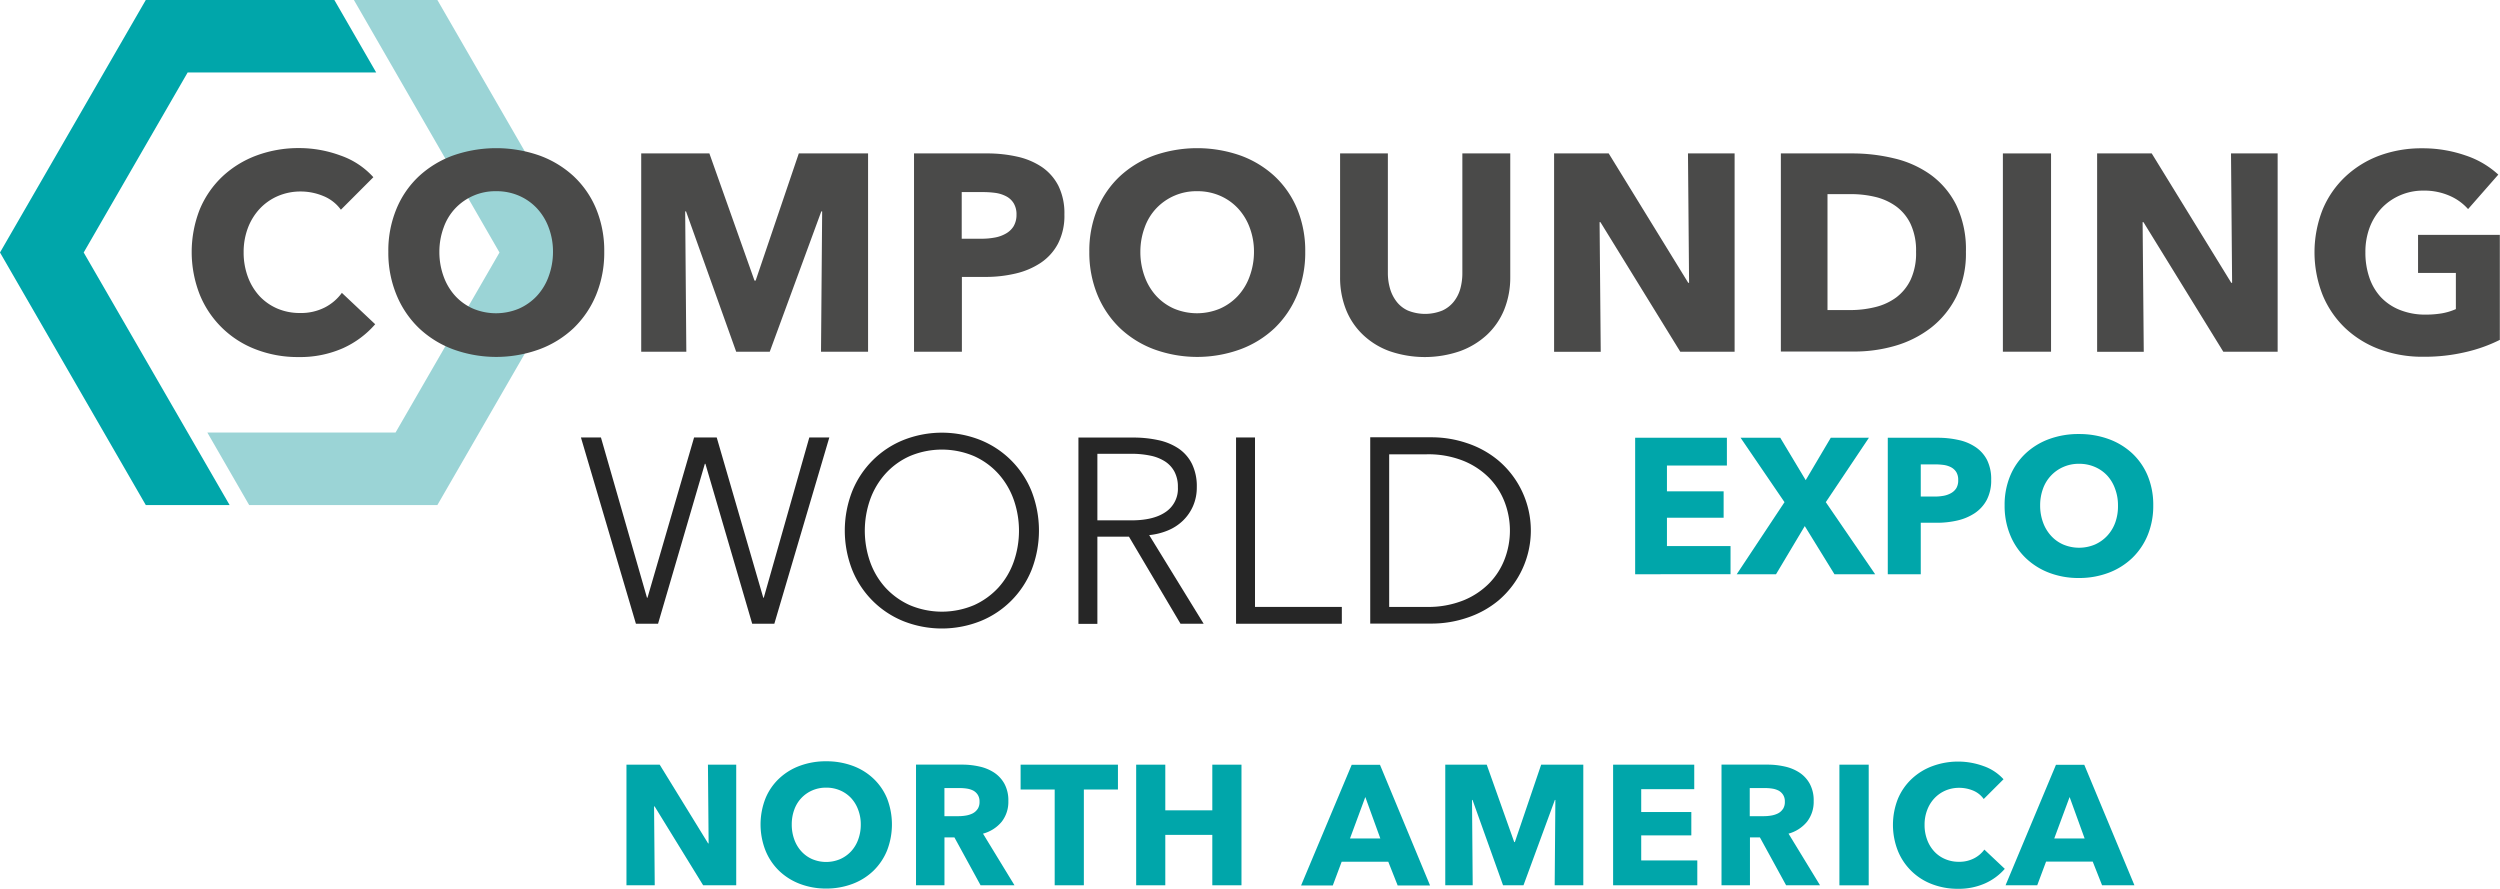 <?xml version="1.0" encoding="utf-8"?>
<svg id="Layer_2" xmlns="http://www.w3.org/2000/svg" viewBox="0 0 589.7 209.59">
  <defs>
    <style>.cls-1{fill:none;}.cls-2{fill:#00a6aa;}.cls-3{fill:#9bd4d6;}.cls-4{fill:#4a4a49;}.cls-5{fill:#262626;}</style>
  </defs>
  <title>logo-plastics-compounding-america-colour</title>
  <path class="cls-1" d="M324.7,383.86a7.7,7.7,0,0,0-2.58-1.81,8.15,8.15,0,0,0-3.31-.66,7.88,7.88,0,0,0-5.87,2.47,7.91,7.91,0,0,0-1.67,2.76,10,10,0,0,0-.58,3.45,10.23,10.23,0,0,0,.6,3.56,8.26,8.26,0,0,0,1.67,2.79,7.55,7.55,0,0,0,2.55,1.83,8.44,8.44,0,0,0,6.59,0,7.88,7.88,0,0,0,2.58-1.83,8.13,8.13,0,0,0,1.68-2.79,10,10,0,0,0,.61-3.56,9.56,9.56,0,0,0-.61-3.45A8.2,8.2,0,0,0,324.7,383.86Z" transform="translate(-123.93 -195.6)" />
  <polygon class="cls-1" points="318.44 197.73 325.6 197.73 322.06 187.96 318.44 197.73" />
  <path class="cls-1" d="M353.47,382.09a5,5,0,0,0-1.5-.46,11,11,0,0,0-1.59-.12H346.7v6.63H350a10.37,10.37,0,0,0,1.74-.14,5.57,5.57,0,0,0,1.62-.5,2.92,2.92,0,0,0,1.65-2.81,2.86,2.86,0,0,0-.42-1.63A2.9,2.9,0,0,0,353.47,382.09Z" transform="translate(-123.93 -195.6)" />
  <polygon class="cls-1" points="484.57 197.73 491.72 197.73 488.19 187.96 484.57 197.73" />
  <path class="cls-1" d="M543.43,382.09a5,5,0,0,0-1.5-.46,11,11,0,0,0-1.59-.12h-3.68v6.63h3.27a10.37,10.37,0,0,0,1.74-.14,5.57,5.57,0,0,0,1.62-.5,2.92,2.92,0,0,0,1.65-2.81,2.86,2.86,0,0,0-.42-1.63A2.9,2.9,0,0,0,543.43,382.09Z" transform="translate(-123.93 -195.6)" />
  <polygon class="cls-2" points="167.15 198.94 167.03 198.94 155.61 180.37 147.77 180.37 147.77 208.82 154.44 208.82 154.28 190.21 154.41 190.21 165.86 208.82 173.66 208.82 173.66 180.37 166.99 180.37 167.15 198.94" />
  <path class="cls-2" d="M329.92,379.22a14.21,14.21,0,0,0-4.92-3,17.84,17.84,0,0,0-6.19-1.05,17.61,17.61,0,0,0-6.17,1.05,14.26,14.26,0,0,0-4.91,3,13.48,13.48,0,0,0-3.23,4.68,16.85,16.85,0,0,0,0,12.34,13.92,13.92,0,0,0,3.23,4.79,14.49,14.49,0,0,0,4.91,3.07,17.17,17.17,0,0,0,6.17,1.09A17.4,17.4,0,0,0,325,404.1a14.44,14.44,0,0,0,4.92-3.07,14.09,14.09,0,0,0,3.24-4.79,17,17,0,0,0,0-12.34A13.64,13.64,0,0,0,329.92,379.22Zm-3.56,14.41a8.13,8.13,0,0,1-1.68,2.79,7.88,7.88,0,0,1-2.58,1.83,8.44,8.44,0,0,1-6.59,0,7.55,7.55,0,0,1-2.55-1.83,8.26,8.26,0,0,1-1.67-2.79,10.23,10.23,0,0,1-.6-3.56,10,10,0,0,1,.58-3.45,7.76,7.76,0,0,1,4.24-4.57,8,8,0,0,1,3.3-.66,8.15,8.15,0,0,1,3.31.66,7.7,7.7,0,0,1,2.58,1.81,8.2,8.2,0,0,1,1.66,2.76,9.56,9.56,0,0,1,.61,3.45A10,10,0,0,1,326.36,393.63Z" transform="translate(-123.93 -195.6)" />
  <path class="cls-2" d="M360.21,389.43a7.6,7.6,0,0,0,1.57-4.86,8.21,8.21,0,0,0-.93-4.1,7.52,7.52,0,0,0-2.47-2.66,10.36,10.36,0,0,0-3.5-1.42,18.29,18.29,0,0,0-4-.43H340v28.46h6.71V393.13h2.35l6.17,11.29h8l-7.43-12.18A8.56,8.56,0,0,0,360.21,389.43Zm-5.69-3a3.08,3.08,0,0,1-1.19,1.05,5.57,5.57,0,0,1-1.62.5,10.37,10.37,0,0,1-1.74.14H346.7v-6.63h3.68a11,11,0,0,1,1.59.12,5,5,0,0,1,1.5.46,2.9,2.9,0,0,1,1.09,1,2.86,2.86,0,0,1,.42,1.63A3,3,0,0,1,354.52,386.45Z" transform="translate(-123.93 -195.6)" />
  <polygon class="cls-2" points="240.74 186.23 248.78 186.23 248.78 208.82 255.66 208.82 255.66 186.23 263.7 186.23 263.7 180.37 240.74 180.37 240.74 186.23" />
  <polygon class="cls-2" points="285.96 191.14 274.87 191.14 274.87 180.37 268 180.37 268 208.82 274.87 208.82 274.87 196.93 285.96 196.93 285.96 208.82 292.84 208.82 292.84 180.37 285.96 180.37 285.96 191.14" />
  <path class="cls-2" d="M442.77,376l-11.94,28.46h7.48l2.09-5.59h11l2.21,5.59h7.64L449.44,376Zm-.4,17.37,3.61-9.77,3.54,9.77Z" transform="translate(-123.93 -195.6)" />
  <polygon class="cls-2" points="357.33 198.62 357.17 198.62 350.69 180.37 340.91 180.37 340.91 208.82 347.38 208.82 347.22 188.69 347.34 188.69 354.54 208.82 359.36 208.82 366.76 188.69 366.88 188.69 366.72 208.82 373.47 208.82 373.47 180.37 363.53 180.37 357.33 198.62" />
  <polygon class="cls-2" points="387.13 197.05 398.95 197.05 398.95 191.54 387.13 191.54 387.13 186.15 399.64 186.15 399.64 180.37 380.5 180.37 380.5 208.82 400.36 208.82 400.36 202.96 387.13 202.96 387.13 197.05" />
  <path class="cls-2" d="M550.17,389.43a7.6,7.6,0,0,0,1.57-4.86,8.21,8.21,0,0,0-.93-4.1,7.43,7.43,0,0,0-2.47-2.66,10.36,10.36,0,0,0-3.5-1.42,18.29,18.29,0,0,0-4-.43H530v28.46h6.71V393.13h2.35l6.18,11.29h8l-7.43-12.18A8.56,8.56,0,0,0,550.17,389.43Zm-5.69-3a3.08,3.08,0,0,1-1.19,1.05,5.57,5.57,0,0,1-1.62.5,10.37,10.37,0,0,1-1.74.14h-3.27v-6.63h3.68a11,11,0,0,1,1.59.12,5,5,0,0,1,1.5.46,2.9,2.9,0,0,1,1.09,1,2.86,2.86,0,0,1,.42,1.63A3,3,0,0,1,544.48,386.45Z" transform="translate(-123.93 -195.6)" />
  <rect class="cls-2" x="433.88" y="180.37" width="6.91" height="28.46" />
  <path class="cls-2" d="M589.56,398.07a7.53,7.53,0,0,1-3.58.81,8.06,8.06,0,0,1-3.25-.65,7.36,7.36,0,0,1-2.55-1.79,8.18,8.18,0,0,1-1.67-2.75,9.82,9.82,0,0,1-.61-3.54,9.48,9.48,0,0,1,.61-3.47,8.24,8.24,0,0,1,1.69-2.76,7.9,7.9,0,0,1,2.59-1.83,8.15,8.15,0,0,1,3.31-.66,8.6,8.6,0,0,1,3.22.64,5.76,5.76,0,0,1,2.53,2l4.67-4.66a11.38,11.38,0,0,0-4.73-3.11,17.51,17.51,0,0,0-12,0,14.39,14.39,0,0,0-4.9,3,13.8,13.8,0,0,0-3.28,4.72,16.75,16.75,0,0,0,0,12.3,14,14,0,0,0,8.06,7.84,16.77,16.77,0,0,0,6.09,1.09,15.31,15.31,0,0,0,6.39-1.27,13.49,13.49,0,0,0,4.67-3.44L592,396A6.88,6.88,0,0,1,589.56,398.07Z" transform="translate(-123.93 -195.6)" />
  <path class="cls-2" d="M608.89,376,597,404.42h7.47l2.09-5.59h11l2.21,5.59h7.63L615.57,376Zm-.4,17.37,3.62-9.77,3.54,9.77Z" transform="translate(-123.93 -195.6)" />
  <polygon class="cls-2" points="34.39 0 0 59.56 34.39 119.13 54.16 119.13 19.74 59.56 44.26 17.1 88.74 17.1 78.87 0 34.39 0" />
  <polygon class="cls-3" points="83.48 0 117.82 59.56 93.3 102.03 48.91 102.03 58.77 119.13 103.17 119.13 137.56 59.56 103.17 0 83.48 0" />
  <path class="cls-4" d="M204.83,277.73a25,25,0,0,1-10.51,2.09,27.35,27.35,0,0,1-10-1.79,23.11,23.11,0,0,1-13.25-12.88,27.49,27.49,0,0,1,0-20.21,22.72,22.72,0,0,1,5.39-7.77,24,24,0,0,1,8.06-4.92,28.53,28.53,0,0,1,10-1.72,28.16,28.16,0,0,1,9.75,1.76A18.63,18.63,0,0,1,212,237.4l-7.66,7.67a9.51,9.51,0,0,0-4.17-3.24,13.86,13.86,0,0,0-5.28-1.06,13.5,13.5,0,0,0-5.45,1.09,12.82,12.82,0,0,0-4.26,3,13.78,13.78,0,0,0-2.78,4.52,16,16,0,0,0-1,5.72,16.44,16.44,0,0,0,1,5.81,13.73,13.73,0,0,0,2.74,4.53,12.54,12.54,0,0,0,4.2,2.94,13.4,13.4,0,0,0,5.35,1.05,12.32,12.32,0,0,0,5.88-1.32,11.38,11.38,0,0,0,4-3.43l7.86,7.4A22.1,22.1,0,0,1,204.83,277.73Z" transform="translate(-123.93 -195.6)" />
  <path class="cls-4" d="M266.46,255a26.21,26.21,0,0,1-1.91,10.14,23.11,23.11,0,0,1-5.32,7.86,23.74,23.74,0,0,1-8.09,5,29.73,29.73,0,0,1-20.32,0,23.8,23.8,0,0,1-8.06-5,22.94,22.94,0,0,1-5.31-7.86A26,26,0,0,1,215.53,255a25.67,25.67,0,0,1,1.92-10.14,22,22,0,0,1,5.31-7.7,23.9,23.9,0,0,1,8.06-4.89,30.87,30.87,0,0,1,20.32,0,23.85,23.85,0,0,1,8.09,4.89,22.17,22.17,0,0,1,5.32,7.7A25.85,25.85,0,0,1,266.46,255Zm-12.09,0a16,16,0,0,0-1-5.68,13.56,13.56,0,0,0-2.74-4.53,12.68,12.68,0,0,0-4.23-3,13.33,13.33,0,0,0-5.45-1.09,13,13,0,0,0-9.64,4.06,12.79,12.79,0,0,0-2.74,4.53,16.48,16.48,0,0,0-1,5.68,16.69,16.69,0,0,0,1,5.84,13.64,13.64,0,0,0,2.74,4.59,12.58,12.58,0,0,0,4.2,3,14,14,0,0,0,10.83,0,12.91,12.91,0,0,0,4.23-3,13.39,13.39,0,0,0,2.77-4.59A16.69,16.69,0,0,0,254.37,255Z" transform="translate(-123.93 -195.6)" />
  <path class="cls-4" d="M317.59,278.56l.27-33.1h-.2l-12.16,33.1h-7.92l-11.83-33.1h-.2l.27,33.1H275.18V231.79h16.08l10.64,30h.27l10.18-30h16.34v46.77Z" transform="translate(-123.93 -195.6)" />
  <path class="cls-4" d="M375,246.19a14.37,14.37,0,0,1-1.52,6.9,12.43,12.43,0,0,1-4.1,4.53,18.08,18.08,0,0,1-5.94,2.51,30.41,30.41,0,0,1-7,.79h-5.62v17.64H339.53V231.79H356.7a32.12,32.12,0,0,1,7.17.76,17,17,0,0,1,5.81,2.44,11.94,11.94,0,0,1,3.9,4.43A14.58,14.58,0,0,1,375,246.19Zm-11.3.07a5,5,0,0,0-.66-2.71,4.49,4.49,0,0,0-1.78-1.65,7.8,7.8,0,0,0-2.54-.8,21.68,21.68,0,0,0-2.94-.19h-5v11h4.76a16.69,16.69,0,0,0,3-.27,8,8,0,0,0,2.61-.92A5,5,0,0,0,363,249,5.22,5.22,0,0,0,363.7,246.26Z" transform="translate(-123.93 -195.6)" />
  <path class="cls-4" d="M431.81,255a26.21,26.21,0,0,1-1.91,10.14,23.11,23.11,0,0,1-5.32,7.86,23.74,23.74,0,0,1-8.09,5,29.73,29.73,0,0,1-20.32,0,23.8,23.8,0,0,1-8.06-5,23.11,23.11,0,0,1-5.32-7.86A26.21,26.21,0,0,1,380.88,255a25.85,25.85,0,0,1,1.91-10.14,22.17,22.17,0,0,1,5.32-7.7,23.9,23.9,0,0,1,8.06-4.89,30.87,30.87,0,0,1,20.32,0,23.85,23.85,0,0,1,8.09,4.89,22.17,22.17,0,0,1,5.32,7.7A25.85,25.85,0,0,1,431.81,255Zm-12.09,0a16,16,0,0,0-1-5.68,13.56,13.56,0,0,0-2.74-4.53,12.68,12.68,0,0,0-4.23-3,13.33,13.33,0,0,0-5.45-1.09,13,13,0,0,0-9.64,4.06,12.79,12.79,0,0,0-2.74,4.53,16.48,16.48,0,0,0-1,5.68,16.69,16.69,0,0,0,1,5.84,13.64,13.64,0,0,0,2.74,4.59,12.58,12.58,0,0,0,4.2,3,14,14,0,0,0,10.83,0,12.91,12.91,0,0,0,4.23-3,13.39,13.39,0,0,0,2.77-4.59A16.69,16.69,0,0,0,419.72,255Z" transform="translate(-123.93 -195.6)" />
  <path class="cls-4" d="M478.75,268.62a16.77,16.77,0,0,1-4.06,5.94,18.78,18.78,0,0,1-6.38,3.87,25.51,25.51,0,0,1-16.61,0,18,18,0,0,1-6.28-3.87,16.66,16.66,0,0,1-4-5.94,20.46,20.46,0,0,1-1.39-7.7V231.79H451.3V260a13,13,0,0,0,.5,3.63,9.1,9.1,0,0,0,1.52,3.07,7.05,7.05,0,0,0,2.7,2.15,10.85,10.85,0,0,0,8.13,0,7.34,7.34,0,0,0,2.74-2.15,8.58,8.58,0,0,0,1.52-3.07,13.78,13.78,0,0,0,.46-3.63V231.79h11.3v29.13A20.27,20.27,0,0,1,478.75,268.62Z" transform="translate(-123.93 -195.6)" />
  <path class="cls-4" d="M520.27,278.56,501.44,248h-.2l.27,30.59h-11V231.79h12.88l18.76,30.52h.2l-.26-30.52h11v46.77Z" transform="translate(-123.93 -195.6)" />
  <path class="cls-4" d="M587.65,255a23.06,23.06,0,0,1-2.28,10.61,21.41,21.41,0,0,1-6,7.33,25.38,25.38,0,0,1-8.42,4.23,34.27,34.27,0,0,1-9.52,1.35H544V231.79h16.91a41.79,41.79,0,0,1,9.78,1.16,24.37,24.37,0,0,1,8.59,3.83,19.69,19.69,0,0,1,6.08,7.16A24.12,24.12,0,0,1,587.65,255Zm-11.76,0a14.79,14.79,0,0,0-1.29-6.57,11,11,0,0,0-3.43-4.16,13.89,13.89,0,0,0-4.89-2.22,24.6,24.6,0,0,0-5.65-.66H555v27.35h5.35a24.41,24.41,0,0,0,5.85-.69,13.84,13.84,0,0,0,5-2.28,11.35,11.35,0,0,0,3.43-4.23A14.83,14.83,0,0,0,575.89,255Z" transform="translate(-123.93 -195.6)" />
  <path class="cls-4" d="M596.37,278.56V231.79h11.36v46.77Z" transform="translate(-123.93 -195.6)" />
  <path class="cls-4" d="M648.36,278.56,629.53,248h-.2l.27,30.59h-11V231.79h12.88l18.76,30.52h.2l-.26-30.52h11v46.77Z" transform="translate(-123.93 -195.6)" />
  <path class="cls-4" d="M705.6,278.63a42,42,0,0,1-10,1.12A29,29,0,0,1,685.25,278a23.88,23.88,0,0,1-8.12-5,22.79,22.79,0,0,1-5.32-7.77,27.43,27.43,0,0,1,0-20.24,22.58,22.58,0,0,1,5.39-7.77,23.9,23.9,0,0,1,8-4.92,28.59,28.59,0,0,1,10-1.72,30.8,30.8,0,0,1,10.31,1.69,21.25,21.25,0,0,1,7.72,4.52l-7.13,8.13a12.33,12.33,0,0,0-4.36-3.14,14.89,14.89,0,0,0-6.14-1.22,13.59,13.59,0,0,0-5.49,1.09,13.33,13.33,0,0,0-4.36,3,13.82,13.82,0,0,0-2.87,4.62,16.34,16.34,0,0,0-1,5.85,18.14,18.14,0,0,0,.93,5.94,12.84,12.84,0,0,0,2.74,4.66,12.52,12.52,0,0,0,4.49,3,16,16,0,0,0,6.11,1.09,22.68,22.68,0,0,0,3.77-.3,14.06,14.06,0,0,0,3.3-1v-8.53h-8.92V251h19.29v24.77A35.91,35.91,0,0,1,705.6,278.63Z" transform="translate(-123.93 -195.6)" />
  <path class="cls-1" d="M401.77,310.52a7.56,7.56,0,0,0-.81-3.66,6.56,6.56,0,0,0-2.23-2.42,10.17,10.17,0,0,0-3.48-1.37,21.79,21.79,0,0,0-4.53-.43h-7.94v15.7h7.76q5.4,0,8.31-1.95A6.59,6.59,0,0,0,401.77,310.52Z" transform="translate(-123.93 -195.6)" />
  <path class="cls-1" d="M478.88,327.4a18.82,18.82,0,0,0,0-13.28,16.75,16.75,0,0,0-3.63-5.74,18.06,18.06,0,0,0-6.11-4.07,22.32,22.32,0,0,0-8.66-1.55h-8.87v36h8.87a22.32,22.32,0,0,0,8.66-1.55,18.06,18.06,0,0,0,6.11-4.07A16.66,16.66,0,0,0,478.88,327.4Z" transform="translate(-123.93 -195.6)" />
  <path class="cls-1" d="M353.71,338.33a17.75,17.75,0,0,0,5.74-4.15,18,18,0,0,0,3.6-6.08,22.17,22.17,0,0,0,0-14.62,18.31,18.31,0,0,0-3.6-6.1,17.25,17.25,0,0,0-5.74-4.18,19.43,19.43,0,0,0-15.21,0,17.15,17.15,0,0,0-5.74,4.18,18.31,18.31,0,0,0-3.6,6.1,22.17,22.17,0,0,0,0,14.62,18,18,0,0,0,3.6,6.08,17.64,17.64,0,0,0,5.74,4.15,19.43,19.43,0,0,0,15.21,0Z" transform="translate(-123.93 -195.6)" />
  <polygon class="cls-5" points="195.62 103.19 190.9 103.19 180.16 140.99 180.04 140.99 169.06 103.19 163.72 103.19 152.73 140.99 152.61 140.99 141.75 103.19 137.03 103.19 150 147.13 155.22 147.13 166.26 109.4 166.39 109.4 177.43 147.13 182.65 147.13 195.62 103.19" />
  <path class="cls-5" d="M355.2,342.11A21.82,21.82,0,0,0,367.27,330a25.59,25.59,0,0,0,0-18.5,21.82,21.82,0,0,0-12.07-12.1,24.64,24.64,0,0,0-18.19,0,21.82,21.82,0,0,0-12.07,12.1,25.46,25.46,0,0,0,0,18.5A21.82,21.82,0,0,0,337,342.11a24.64,24.64,0,0,0,18.19,0Zm-22.44-7.93a18,18,0,0,1-3.6-6.08,22.17,22.17,0,0,1,0-14.62,18.31,18.31,0,0,1,3.6-6.1,17.15,17.15,0,0,1,5.74-4.18,19.43,19.43,0,0,1,15.21,0,17.25,17.25,0,0,1,5.74,4.18,18.31,18.31,0,0,1,3.6,6.1,22.17,22.17,0,0,1,0,14.62,18,18,0,0,1-3.6,6.08,17.75,17.75,0,0,1-5.74,4.15,19.43,19.43,0,0,1-15.21,0A17.64,17.64,0,0,1,332.76,334.18Z" transform="translate(-123.93 -195.6)" />
  <path class="cls-5" d="M407.85,342.73,395,321.82a15.45,15.45,0,0,0,4.46-1.12,11.29,11.29,0,0,0,3.54-2.33,10.76,10.76,0,0,0,2.36-3.44,10.88,10.88,0,0,0,.87-4.41,12.05,12.05,0,0,0-1.12-5.46,9.49,9.49,0,0,0-3.13-3.63,13.7,13.7,0,0,0-4.78-2,27.54,27.54,0,0,0-6-.62H378.31v43.94h4.47V322.19h7.45l12.16,20.54Zm-25.07-24.39v-15.7h7.94a21.79,21.79,0,0,1,4.53.43,10.17,10.17,0,0,1,3.48,1.37,6.56,6.56,0,0,1,2.23,2.42,7.56,7.56,0,0,1,.81,3.66,6.59,6.59,0,0,1-2.92,5.87q-2.91,2-8.31,1.95Z" transform="translate(-123.93 -195.6)" />
  <polygon class="cls-5" points="291.56 103.19 291.56 147.13 316.51 147.13 316.51 143.16 296.03 143.16 296.03 103.19 291.56 103.19" />
  <path class="cls-5" d="M477.39,337.24a21.65,21.65,0,0,0,0-33,22.57,22.57,0,0,0-7.45-4.12,26,26,0,0,0-8.22-1.37H447.14v43.94h14.58a26,26,0,0,0,8.22-1.36A22.6,22.6,0,0,0,477.39,337.24Zm-16.91,1.52h-8.87v-36h8.87a22.32,22.32,0,0,1,8.66,1.55,18.06,18.06,0,0,1,6.11,4.07,16.75,16.75,0,0,1,3.63,5.74,18.82,18.82,0,0,1,0,13.28,16.66,16.66,0,0,1-3.63,5.74,18.06,18.06,0,0,1-6.11,4.07A22.32,22.32,0,0,1,460.48,338.76Z" transform="translate(-123.93 -195.6)" />
  <path class="cls-2" d="M509.63,331.05V298.86h21.64v6.55H517.13v6.09H530.5v6.23H517.13v6.68h15v6.64Z" transform="translate(-123.93 -195.6)" />
  <path class="cls-2" d="M556.64,331.05l-7-11.36-6.78,11.36h-9.27l11.27-17-10.36-15.19h9.36l6,10,5.91-10h9L554.6,314.05l11.64,17Z" transform="translate(-123.93 -195.6)" />
  <path class="cls-2" d="M593.61,308.77a9.88,9.88,0,0,1-1.05,4.76,8.71,8.71,0,0,1-2.82,3.11,12.47,12.47,0,0,1-4.09,1.73,21.2,21.2,0,0,1-4.82.54H577v12.14h-7.78V298.86H581a22.2,22.2,0,0,1,4.94.53,11.36,11.36,0,0,1,4,1.68,8.21,8.21,0,0,1,2.68,3A10.1,10.1,0,0,1,593.61,308.77Zm-7.78.05a3.46,3.46,0,0,0-.45-1.86,3.21,3.21,0,0,0-1.23-1.14,5.36,5.36,0,0,0-1.75-.55,14.8,14.8,0,0,0-2-.13H577v7.59h3.27a11.78,11.78,0,0,0,2.09-.18,5.66,5.66,0,0,0,1.8-.64,3.43,3.43,0,0,0,1.25-1.2A3.62,3.62,0,0,0,585.83,308.82Z" transform="translate(-123.93 -195.6)" />
  <path class="cls-2" d="M631.84,314.82a18.12,18.12,0,0,1-1.31,7,15.88,15.88,0,0,1-3.66,5.41,16.43,16.43,0,0,1-5.57,3.48,19.56,19.56,0,0,1-7,1.23,19.36,19.36,0,0,1-7-1.23,16.39,16.39,0,0,1-5.54-3.48,15.88,15.88,0,0,1-3.66-5.41,17.94,17.94,0,0,1-1.32-7,17.72,17.72,0,0,1,1.32-7,15.29,15.29,0,0,1,3.66-5.29,16.29,16.29,0,0,1,5.54-3.37,20,20,0,0,1,7-1.18,20.23,20.23,0,0,1,7,1.18,16.33,16.33,0,0,1,5.57,3.37,15.29,15.29,0,0,1,3.66,5.29A17.9,17.9,0,0,1,631.84,314.82Zm-8.32,0a10.93,10.93,0,0,0-.68-3.91A9.11,9.11,0,0,0,621,307.8a8.57,8.57,0,0,0-2.91-2.05,9.17,9.17,0,0,0-3.75-.75,9,9,0,0,0-3.72.75,8.82,8.82,0,0,0-4.8,5.16,11.38,11.38,0,0,0-.66,3.91,11.54,11.54,0,0,0,.68,4,9.4,9.4,0,0,0,1.89,3.16,8.5,8.5,0,0,0,2.89,2.07,9.63,9.63,0,0,0,7.45,0,8.88,8.88,0,0,0,2.91-2.07,9.13,9.13,0,0,0,1.91-3.16A11.31,11.31,0,0,0,623.52,314.82Z" transform="translate(-123.93 -195.6)" />
</svg>